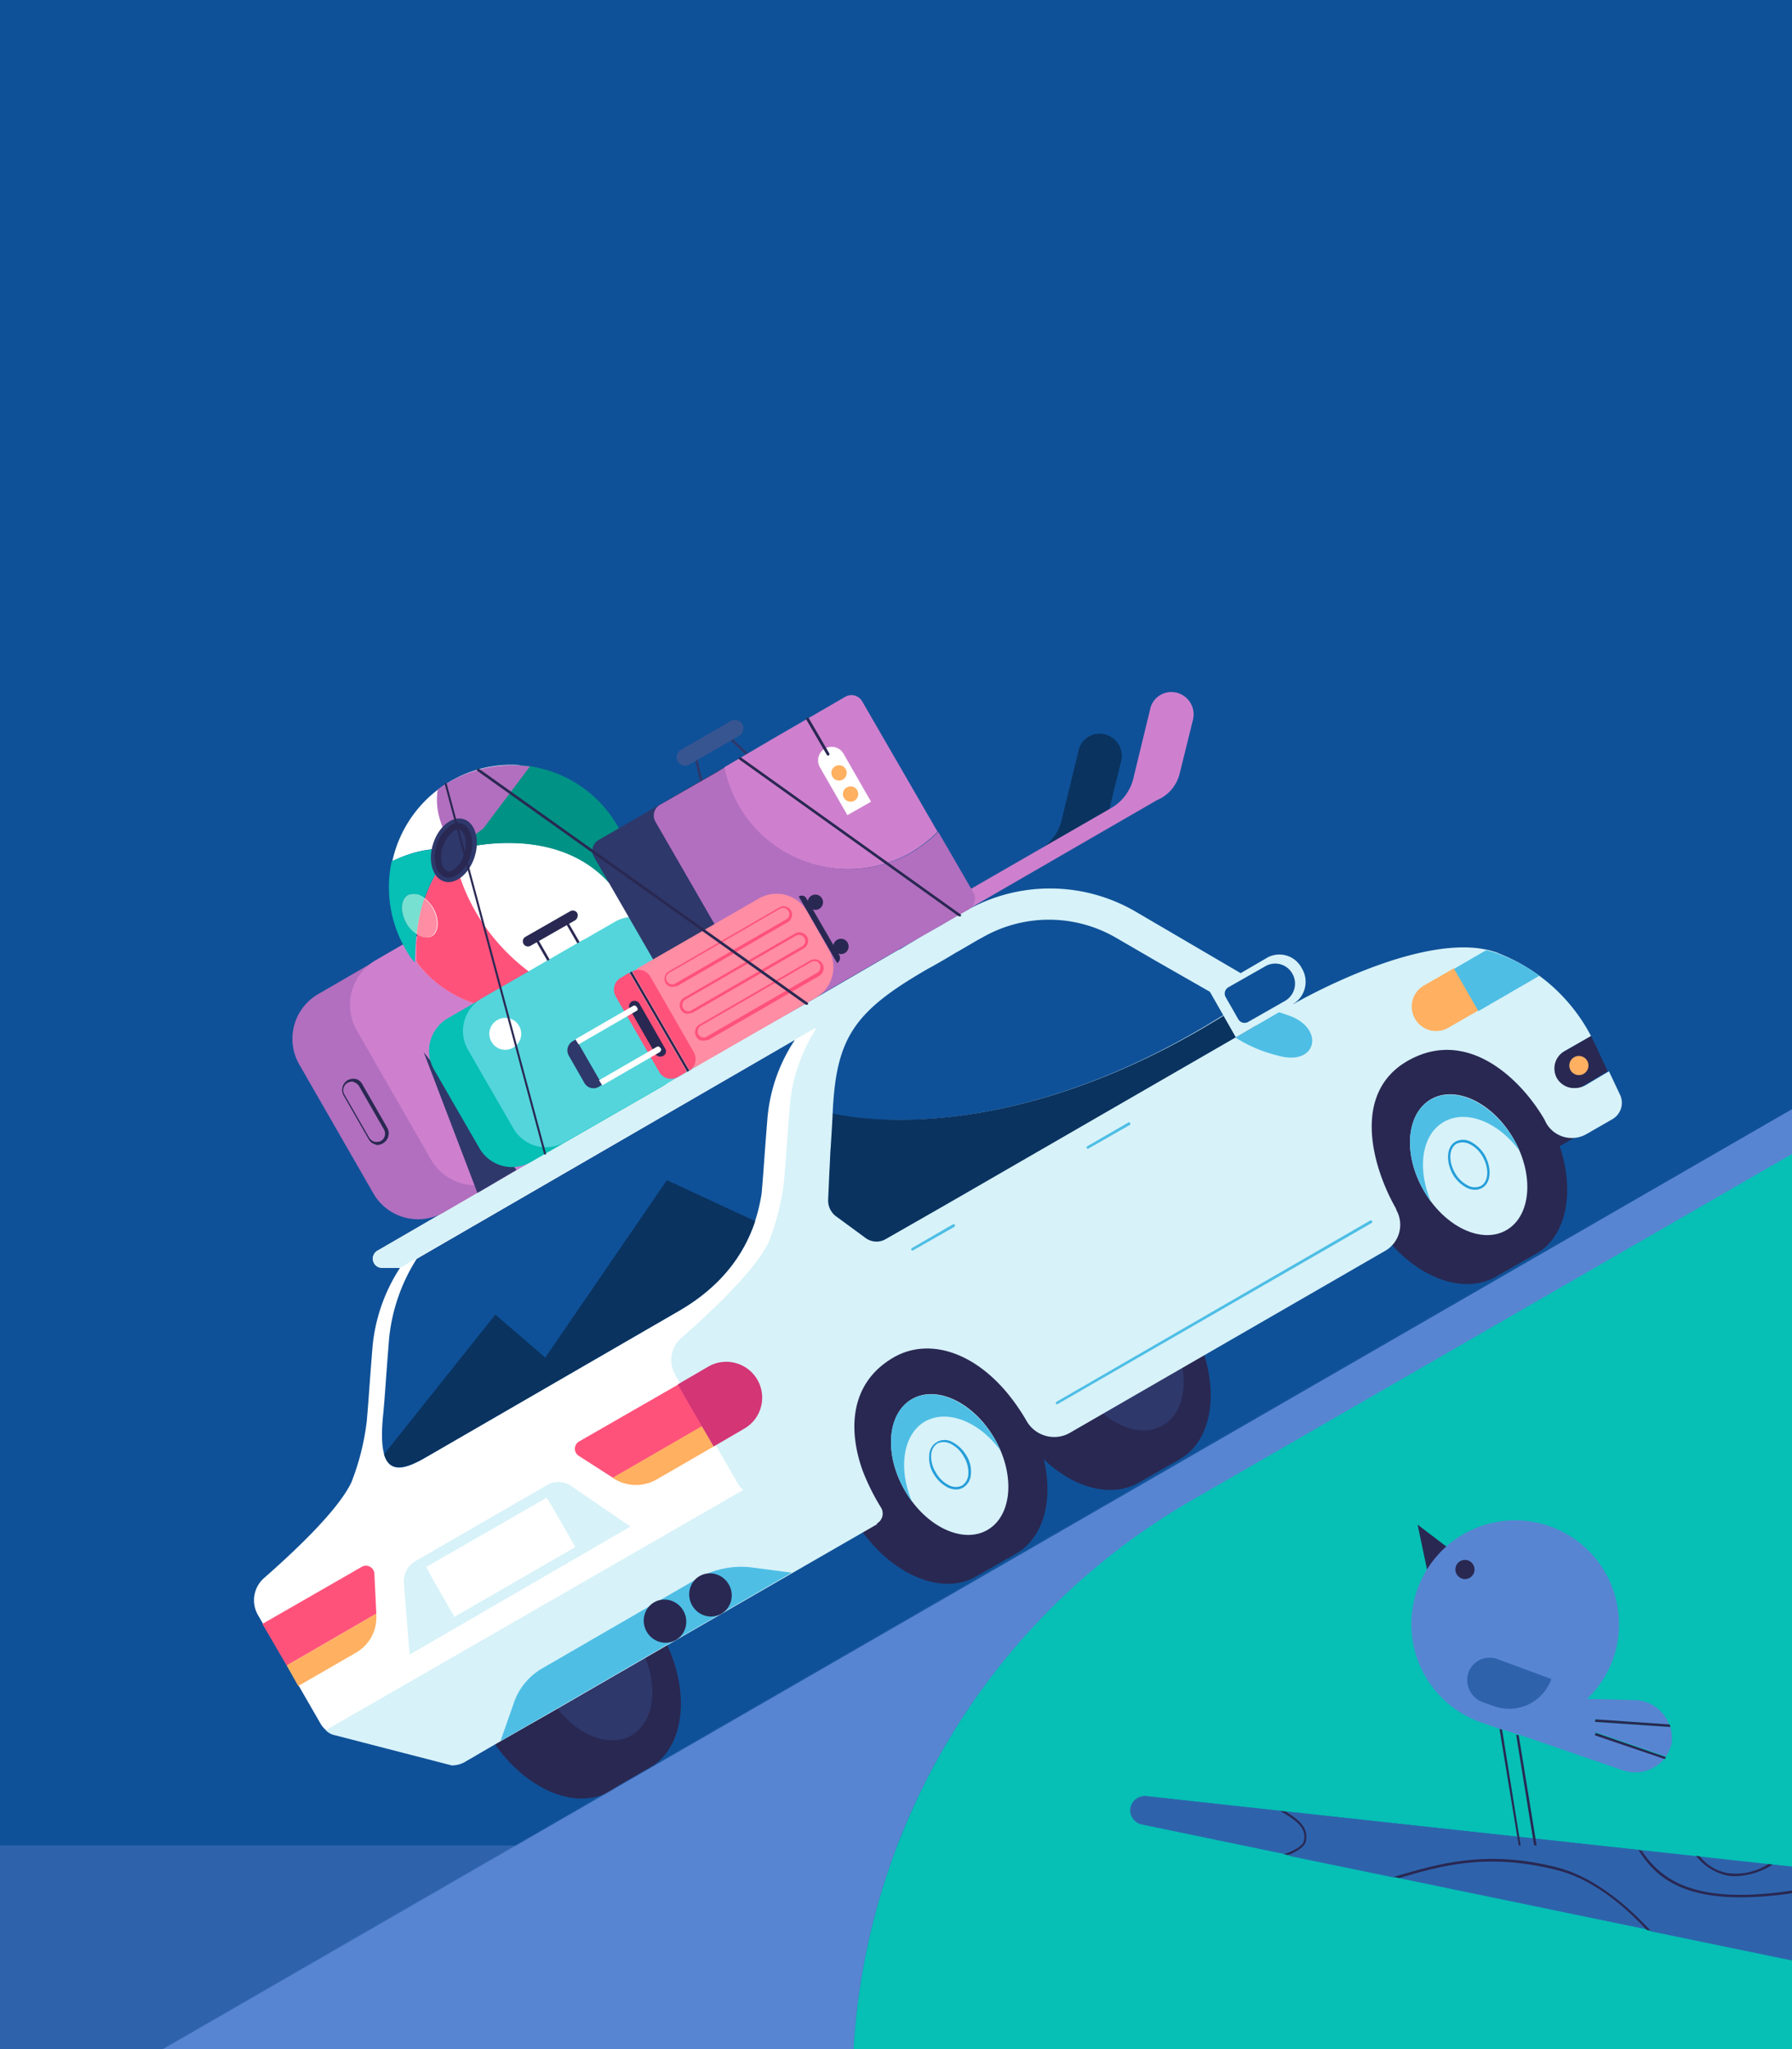 <svg xmlns="http://www.w3.org/2000/svg" xmlns:xlink="http://www.w3.org/1999/xlink" width="280" height="320" viewBox="0 0 280 320"><rect x="0" y="0" width="280" height="320" fill="#808080" stroke="none"/><defs><clipPath id="b"><rect width="280" height="320"/></clipPath></defs><g id="a" clip-path="url(#b)"><rect width="280" height="320" fill="#fff"/><g transform="translate(-7 -114)"><path d="M289.7,442.9H.2L0,0H289.7Z" fill="#0f5198"/><path d="M258.3,288.6l-18.9-23.2L130.8,328.1l6.3,11a22.952,22.952,0,0,0,3.2,11.9c4.9,8.4,13.5,12.5,19.2,9.2l6.3-3.6c4.3-2.5,5.8-8.4,4.3-14.7,4.7,4.5,10.6,6.1,14.9,3.6l6.3-3.6h0c4.8-2.7,6.1-9.7,3.7-16.8l29.3-16.9c4.9,5.6,11.6,7.9,16.4,5.2l6.3-3.6c4.8-2.7,6.1-9.7,3.7-16.8Z" fill="#292852"/><ellipse cx="8.1" cy="11.8" rx="8.1" ry="11.8" transform="matrix(0.866, -0.5, 0.5, 0.866, 169.877, 320.22)" fill="#2e386b"/><path d="M0,402.2H289.7v40.7H.2Z" fill="#2e63ac"/><rect width="7.2" height="35.1" transform="matrix(0.866, -0.5, 0.5, 0.866, 84.707, 363.268)" fill="#292852"/><ellipse cx="12" cy="17.6" rx="12" ry="17.6" transform="matrix(0.866, -0.5, 0.5, 0.866, 74.323, 369.251)" fill="#292852"/><ellipse cx="12" cy="17.6" rx="12" ry="17.6" transform="matrix(0.866, -0.5, 0.5, 0.866, 80.579, 365.547)" fill="#292852"/><ellipse cx="8.1" cy="11.8" rx="8.1" ry="11.8" transform="matrix(0.866, -0.5, 0.5, 0.866, 86.856, 368.62)" fill="#2e386b"/><path d="M57.3,362.3l2.7-1.6a2.3,2.3,0,0,1,2.4.1l6.2,4.7a1.92,1.92,0,0,1-.2,3.2l-5.6,3.2Z" fill="#ff527b"/><path d="M131.4,315.6l6.1-44s-7.4,4.6-7.8,2.3a7.252,7.252,0,0,0-4.2,1c-3,1.7-26.7,15.4-40.9,23.6a18.58,18.58,0,0,1-1.9,1.1h0L66,309.3a1.44,1.44,0,0,0,.7,2.7h2.8a27.16,27.16,0,0,0-4.3,12.4c-.5,6.2-.6,8.3-.9,11.6a38.479,38.479,0,0,1-2.4,9.5c-2.2,4.6-9.5,11.3-13.6,14.9a4.614,4.614,0,0,0-1,5.8l9.8,17a3.716,3.716,0,0,0,2.2,1.7l18.2,4.7c.8.2,2.4-.8,3.7-1.6,2-1.2,6.6-3.8,8.5-4.9,3.2-1.8,8.5-4.9,15.8-9.1,6.2-3.6,17.8-10.3,29.1-16.8l-8.2-11.4Z" fill="#fff"/><path d="M250.3,282.4a3.183,3.183,0,0,1,1.1-4.2l4.2-2.4a27.525,27.525,0,0,0-14.4-12.9c-.1,0-.1-.1-.2-.1-11.1-4.1-31.9,8-31.9,8l-24.6-14.4a26.554,26.554,0,0,0-26.7-.1q-1.65.9-3.6,2.1c-1.4.8-2.9,1.6-4.5,2.6-14.2,8.2-18.7,17.8-19.3,25.9-.5,6.2-.6,8.3-.9,11.6a38.479,38.479,0,0,1-2.4,9.5c-2.2,4.6-9.5,11.3-13.6,14.9a4.614,4.614,0,0,0-1,5.8l9.8,17a3.716,3.716,0,0,0,2.2,1.7l18.2,4.7a1.79,1.79,0,0,0,2-2.6,34.892,34.892,0,0,1-2.9-5.8c-2.1-5.8-2.4-13.5,4.8-17.7,6.2-3.6,14.9-.3,20.8,9.9a4.961,4.961,0,0,0,6.7,1.9l49.4-28.5a4.7,4.7,0,0,0,1.7-6.3l-.1-.3c-3.6-6.3-7-17.9,1.8-23,9.4-5.4,17.8,2.9,21.4,9.1l.3.6a4.605,4.605,0,0,0,6.3,1.7l4-2.3a2.951,2.951,0,0,0,1.2-3.9l-1.7-3.6-3.7,2.2A3.378,3.378,0,0,1,250.3,282.4Z" fill="#d7f2f9"/><path d="M255.6,275.8l-4.2,2.4a3.07,3.07,0,0,0,3.1,5.3l3.7-2.2-2.1-4.5C255.9,276.5,255.8,276.1,255.6,275.8Z" fill="#292852"/><path d="M229.5,267.9a3.8,3.8,0,0,0-1.4,5.2h0a3.8,3.8,0,0,0,5.2,1.4l4.7-2.7-3.8-6.6Z" fill="#ffb061"/><circle cx="1.5" cy="1.5" r="1.5" transform="translate(252.2 278.9)" fill="#ffb061"/><path d="M259.9,284.9l-3.8-8.1a27.526,27.526,0,0,0-8.6-10.5l-9.5,5.5-3.8-6.6,5-2.9c-11.4-2.3-30.1,8.5-30.1,8.5s-26.3-19.4-29.3-21.4-5.6-2.6-8.6-.8c-3,1.7-7.3,4.2-21.5,12.4s-18.7,17.8-19.3,25.9c-.5,6.2-.6,8.3-.9,11.6a38.479,38.479,0,0,1-2.4,9.5c-2.2,4.6-9.5,11.3-13.6,14.9a4.614,4.614,0,0,0-1,5.8l9.8,17a3.716,3.716,0,0,0,2.2,1.7l18.2,4.7a1.79,1.79,0,0,0,2-2.6,34.892,34.892,0,0,1-2.9-5.8c-2.1-5.8-2.4-13.5,4.8-17.7,6.2-3.6,14.9-.3,20.8,9.9a4.961,4.961,0,0,0,6.7,1.9l49.4-28.5a4.7,4.7,0,0,0,1.7-6.3l-.1-.3c-3.6-6.3-7-17.9,1.8-23,9.4-5.4,17.8,2.9,21.4,9.1l.3.6a4.605,4.605,0,0,0,6.3,1.7l4-2.3A3.208,3.208,0,0,0,259.9,284.9Z" fill="none"/><path d="M238,271.9l9.5-5.5a23.927,23.927,0,0,0-6.3-3.4c-.1,0-.1-.1-.2-.1a12.09,12.09,0,0,0-1.8-.5l-5,2.9Z" fill="#4ebee5"/><path d="M82.7,299.7,66,309.3a1.44,1.44,0,0,0,.7,2.7h2.8l70.3-40.6-1.9-3.3c-.7.2-11.7,6.4-12.4,6.8-3,1.7-26.7,15.4-40.9,23.6-.7.4-1.3.8-1.9,1.2Z" fill="#d7f2f9"/><path d="M57.9,384.2a2.751,2.751,0,0,0,1.5.8l18.2,4.7a4.175,4.175,0,0,0,2.3-.7l1.4-.8c2-1.2,6.6-3.8,8.5-4.9,3.2-1.8,8.5-4.9,15.8-9.1,6.2-3.6,27.2-15.7,38.5-22.2l-17-7.6Z" fill="#d7f2f9"/><path d="M200,276a21.749,21.749,0,0,0,6.5,2.8c6.3,1.9,7.6-4.2,1.9-6.2-4.8-1.7-12.5-3.8-12.5-3.8Z" fill="#4ebee5"/><line x2="19.5" y2="27.2" transform="translate(152.1 265.2)" fill="none" stroke="#c7e5f2" stroke-miterlimit="10" stroke-width="1"/><path d="M147.6,262.2l-16.7,9.7a1.44,1.44,0,0,0,.7,2.7h6.8Z" fill="#d7f2f9"/><path d="M97.5,339.1a1.317,1.317,0,0,0,0,2.3l5.3,3.4,14-8.1-3.8-6.5Z" fill="#ff527b"/><path d="M102.9,344.9a6.5,6.5,0,0,0,6.6.2l9-5.2-1.8-3.2-14,8.1Z" fill="#ffb061"/><path d="M63.5,358.7a1.321,1.321,0,0,1,2,1.1l.3,6.2-14,8.1L48,367.6Z" fill="#ff527b"/><path d="M65.8,366.3a6.307,6.307,0,0,1-3.2,5.8l-9,5.2-1.8-3.2,14-8.1Z" fill="#ffb061"/><path d="M105.5,352.4,71,372.4l-.9-11.2a3.618,3.618,0,0,1,1.8-3.4l20.6-11.9a3.493,3.493,0,0,1,3.8.2Z" fill="#d7f2f9"/><path d="M73.6,358.7l.9,1.7,3.5,6.1,18.9-10.9-3.5-6.1-1-1.6Z" fill="#fff"/><path d="M72.1,310.6h0A28.386,28.386,0,0,0,67.8,323c-.5,6.2-.6,8.3-.9,11.6-1,9.3,1.6,10,6.6,7l39.6-22.9c8.1-4.7,11.8-11.2,12.9-18.3.3-3.3.4-5.4.9-11.6a26.038,26.038,0,0,1,4.3-12.4Z" fill="#0f5198"/><path d="M92.2,326l19-27.7,13.8,6.4a20.692,20.692,0,0,0,1-4.3c.3-3.3.4-5.4.9-11.6a26.038,26.038,0,0,1,4.3-12.4L72.1,310.5h0a27.16,27.16,0,0,0-4.3,12.4c-.5,6.2-.6,8.3-.9,11.6a19.423,19.423,0,0,0,.1,6.6l17.5-21.8Z" fill="none"/><path d="M73.5,341.6l39.6-22.9c6.4-3.7,10.1-8.6,11.9-14l-13.8-6.4L92.2,326l-7.8-6.7L67,341.1C67.8,343.9,70.1,343.5,73.5,341.6Z" fill="#0a3360"/><path d="M130.7,359.6,85.2,385.9l2.1-6a9.991,9.991,0,0,1,4.5-5.4l24.2-14a13.687,13.687,0,0,1,8.6-1.7Z" fill="#4ebee5"/><ellipse cx="3.3" cy="3.4" rx="3.3" ry="3.4" transform="matrix(0.866, -0.5, 0.5, 0.866, 113.452, 361.779)" fill="#292852"/><ellipse cx="3.3" cy="3.4" rx="3.3" ry="3.4" transform="matrix(0.866, -0.5, 0.5, 0.866, 106.349, 365.875)" fill="#292852"/><line x1="4.1" y1="7.1" transform="translate(196 268.8)" fill="#d7f2f9"/><path d="M123.3,337.1l-4.8,2.8-5.6-9.7,4.8-2.8a5.621,5.621,0,0,1,7.6,2h0A5.585,5.585,0,0,1,123.3,337.1Z" fill="#d33575"/><path d="M89.5,295.7l-13.1,7.6a8.06,8.06,0,0,1-11.1-3l-11.5-20a8.06,8.06,0,0,1,3-11.1l13.1-7.6a8.06,8.06,0,0,1,11.1,3l11.5,20A8.106,8.106,0,0,1,89.5,295.7Z" fill="#b26fbf"/><path d="M98.5,290.5,85.4,298a8.06,8.06,0,0,1-11.1-3L62.8,275a8.06,8.06,0,0,1,3-11.1l13.1-7.6a8.06,8.06,0,0,1,11.1,3l11.5,20A8.2,8.2,0,0,1,98.5,290.5Z" fill="#ce80ce"/><path d="M66,292.8a.6.6,0,0,1-.4-.1,1.589,1.589,0,0,1-1-.8l-3.9-6.8a1.779,1.779,0,0,1,.6-2.4,2,2,0,0,1,1.3-.2,1.589,1.589,0,0,1,1,.8l3.9,6.8a1.779,1.779,0,0,1-.6,2.4A1.613,1.613,0,0,1,66,292.8Zm-4-9.9a1.854,1.854,0,0,0-.7.2,1.334,1.334,0,0,0-.5,1.8l3.9,6.8a1.555,1.555,0,0,0,.8.6,1.729,1.729,0,0,0,1-.1,1.334,1.334,0,0,0,.5-1.8l-3.9-6.8a1.555,1.555,0,0,0-.8-.6A.438.438,0,0,0,62,282.9Z" fill="#292852"/><path d="M73.2,278.3l8.4,22,6.1-3.6Z" fill="#2e386b"/><path d="M77.9,246.8a18.171,18.171,0,0,1,10.4-13.3A18.652,18.652,0,0,0,77.4,236a19.151,19.151,0,0,0-9.1,12.5c3.4-1.7,6.9-2.3,9.6-1.7a20.307,20.307,0,0,0-4.5,7.5,2.412,2.412,0,0,0-2.6-.5c-1.1.7-1.2,2.6-.2,4.4a5.235,5.235,0,0,0,1.6,1.7,21.741,21.741,0,0,0-.1,4.4,19.088,19.088,0,0,0,33.6-7.2C97.9,240.5,77.9,246.8,77.9,246.8Z" fill="#fff"/><path d="M77.9,246.8s20-6.2,27.6,10.2a19.228,19.228,0,0,0-2-14,19.03,19.03,0,0,0-15.2-9.5A17.975,17.975,0,0,0,77.9,246.8Z" fill="#009285"/><path d="M72.1,259.9a6.562,6.562,0,0,1-1.6-1.7c-1-1.8-.9-3.7.2-4.4a2.412,2.412,0,0,1,2.6.5,21.751,21.751,0,0,1,4.5-7.5c-2.7-.6-6.2.1-9.6,1.7a19.247,19.247,0,0,0,2.1,13.6,10.708,10.708,0,0,0,1.5,2.2C71.9,262.9,71.9,261.4,72.1,259.9Z" fill="#06bfb5"/><path d="M70.7,253.8c-1.1.7-1.2,2.6-.2,4.4a5.235,5.235,0,0,0,1.6,1.7,23.79,23.79,0,0,1,1.3-5.6A2.55,2.55,0,0,0,70.7,253.8Z" fill="#77e0d1"/><path d="M72.1,259.9a2.214,2.214,0,0,0,2.3.3c1.1-.7,1.2-2.6.2-4.4a6.39,6.39,0,0,0-1.3-1.5A28.025,28.025,0,0,0,72.1,259.9Z" fill="#ff8da3"/><ellipse cx="1.3" cy="2" rx="1.3" ry="2" transform="matrix(0.79, -0.613, 0.613, 0.79, 72.609, 262.726)" fill="#ff8da3"/><path d="M103.5,243a19.058,19.058,0,0,0-13.7-9.3l-7.3,9.7-4.6,3.4c-1.5-2.7-3.1-5.8-2.4-9.5a18.953,18.953,0,0,0-5,24.7,10.708,10.708,0,0,0,1.5,2.2,33.04,33.04,0,0,1,.1-4.4,2.214,2.214,0,0,0,2.3.3c1.1-.7,1.2-2.6.2-4.4a6.39,6.39,0,0,0-1.3-1.5,21.751,21.751,0,0,1,4.5-7.5s1.3,14.6,17.8,22.7a2.177,2.177,0,0,0,.8-.5A18.8,18.8,0,0,0,103.5,243Z" fill="none"/><path d="M77.9,246.8a20.307,20.307,0,0,0-4.5,7.5,6.39,6.39,0,0,1,1.3,1.5c1,1.8.9,3.7-.2,4.4a2.2,2.2,0,0,1-2.3-.3,21.741,21.741,0,0,0-.1,4.4,18.855,18.855,0,0,0,23.7,5.2C79.2,261.4,77.9,246.8,77.9,246.8Z" fill="#ff527b"/><path d="M77.9,246.8l4.6-3.4,7.3-9.7A19.522,19.522,0,0,0,77.4,236a13.734,13.734,0,0,0-2,1.3C74.8,241,76.4,244,77.9,246.8Z" fill="#b26fbf"/><ellipse cx="5.1" cy="3.4" rx="5.1" ry="3.4" transform="translate(73.127 250.61) rotate(-72.29)" fill="#2e386b"/><path d="M78,250.3a1.427,1.427,0,0,1-1.3.2,1.874,1.874,0,0,1-1.1-1.4,5.144,5.144,0,0,1,.1-3,5.5,5.5,0,0,1,2-2.8,1.427,1.427,0,0,1,1.3-.2c1,.3,1.7,2.2,1,4.4A4.568,4.568,0,0,1,78,250.3Z" fill="none" stroke="#292852" stroke-miterlimit="10" stroke-width="1"/><path d="M97.6,261.1,77,273a5.887,5.887,0,0,0-2.2,8l7.1,12.3a5.887,5.887,0,0,0,8,2.2l20.7-11.9a5.887,5.887,0,0,0,2.2-8l-7.1-12.3A5.809,5.809,0,0,0,97.6,261.1Z" fill="#06bfb5"/><path d="M103,258,82.3,269.9a5.887,5.887,0,0,0-2.2,8l7.1,12.3a5.887,5.887,0,0,0,8,2.2l20.7-11.9a5.887,5.887,0,0,0,2.2-8L111,260.2A5.718,5.718,0,0,0,103,258Z" fill="#53d5db"/><path d="M87.2,277.6h0a2.467,2.467,0,0,1-3.4-.9h0a2.467,2.467,0,0,1,.9-3.4h0a2.467,2.467,0,0,1,3.4.9h0A2.467,2.467,0,0,1,87.2,277.6Z" fill="#fff"/><path d="M96.9,257.7l-7,4a.8.8,0,0,1-1.1-.3h0a.8.8,0,0,1,.3-1.1l7-4a.8.8,0,0,1,1.1.3h0A.947.947,0,0,1,96.9,257.7Z" fill="#292852"/><rect width="0.4" height="4" transform="matrix(0.866, -0.5, 0.5, 0.866, 90.527, 260.578)" fill="#292852"/><rect width="0.4" height="4" transform="matrix(0.866, -0.5, 0.5, 0.866, 95.208, 257.85)" fill="#292852"/><path d="M177.9,228.7a3.365,3.365,0,0,0-2.4,2.6L172.9,242a7.287,7.287,0,0,1-3.5,4.7L143,261.8l1.3,2.2,27-15.6,5.2-3,.8-.4a6.112,6.112,0,0,0,2.8-3.7l2.1-8.5A3.475,3.475,0,0,0,177.9,228.7Z" fill="#0a3360"/><path d="M189.1,222.2a3.365,3.365,0,0,0-2.4,2.6l-2.6,10.7a7.287,7.287,0,0,1-3.5,4.7l-26.4,15.2,1.3,2.2,27-15.6,5.2-3,.8-.4a6.112,6.112,0,0,0,2.8-3.7l2.1-8.5A3.482,3.482,0,0,0,189.1,222.2Z" fill="#ce80ce"/><path d="M129.7,228.3l-11.4,6.6-17.8,10.3a1.933,1.933,0,0,0-.7,2.6L117,277.6a1.933,1.933,0,0,0,2.6.7L137.4,268l11.4-6.6a1.933,1.933,0,0,0,.7-2.6L132.3,229A1.933,1.933,0,0,0,129.7,228.3Z" fill="#2e386b"/><rect width="0.4" height="6.8" transform="matrix(0.685, -0.728, 0.728, 0.685, 120.292, 228.817)" fill="#2e386b"/><rect width="0.4" height="6.8" transform="translate(115.32 231.518) rotate(-13.262)" fill="#2e386b"/><path d="M122.5,228.9l-7.8,4.5a1.334,1.334,0,0,1-1.8-.5h0a1.334,1.334,0,0,1,.5-1.8l7.8-4.5a1.334,1.334,0,0,1,1.8.5h0A1.374,1.374,0,0,1,122.5,228.9Z" fill="#375591"/><path d="M153.6,243.9a21.491,21.491,0,0,1-4.1,3.2,19.742,19.742,0,0,1-29.2-13.3l-1.3.8-8.9,5.1a1.933,1.933,0,0,0-.7,2.6l17.2,29.8a1.933,1.933,0,0,0,2.6.7L147,262.5l.9-.5,10.5-6a1.933,1.933,0,0,0,.7-2.6Z" fill="#b26fbf"/><path d="M149.4,247.1a21.491,21.491,0,0,0,4.1-3.2l-11.8-20.4a1.933,1.933,0,0,0-2.6-.7l-11.4,6.6-7.5,4.4a19.742,19.742,0,0,0,29.2,13.3Z" fill="#ce80ce"/><path d="M139.2,222.9l-11.4,6.6-8.9,5.1-8.9,5.1a1.933,1.933,0,0,0-.7,2.6l17.2,29.8a1.933,1.933,0,0,0,2.6.7l17.8-10.3.9-.5,10.5-6a1.933,1.933,0,0,0,.7-2.6l-17.2-29.8A1.775,1.775,0,0,0,139.2,222.9Z" fill="none"/><path d="M143.1,239.2l-3.7,2.1-4.3-7.5a2.139,2.139,0,0,1,.8-2.9h0a2.139,2.139,0,0,1,2.9.8Z" fill="#fff"/><path d="M136.4,232c-.1,0-.1,0-.2-.1l-3.2-5.5c-.1-.1,0-.2.1-.3s.2,0,.3.1l3.2,5.5c0,.1,0,.3-.2.3Z" fill="#292852"/><circle cx="1.2" cy="1.2" r="1.2" transform="translate(138.7 236.8)" fill="#ffb061"/><circle cx="1.2" cy="1.2" r="1.2" transform="translate(136.9 233.5)" fill="#ffb061"/><path d="M134.5,269.8l-18.6,10.7a5.527,5.527,0,0,1-7.5-2l-3.4-6a5.527,5.527,0,0,1,2-7.5l18.6-10.7a5.527,5.527,0,0,1,7.5,2l3.4,6A5.551,5.551,0,0,1,134.5,269.8Z" fill="#ff8da3"/><path d="M115.4,278.3l-6.8-11.8a2.112,2.112,0,0,0-2.8-.8l9,15.5A2.284,2.284,0,0,0,115.4,278.3Z" fill="#ff527b"/><path d="M104,266.7a2.139,2.139,0,0,0-.8,2.9l6.8,11.8a2.139,2.139,0,0,0,2.9.8l1.4-.8-9-15.5Z" fill="#ff527b"/><path d="M114.7,281.2l-9-15.5a.1.1,0,0,0-.1.1l-.2.1,9,15.5.3-.2Z" fill="#292852"/><path d="M113.8,281.7h0a3.183,3.183,0,0,1-4.2-1.1l-5.9-10.2a3.183,3.183,0,0,1,1.1-4.2h0a3.183,3.183,0,0,1,4.2,1.1l5.9,10.2A2.983,2.983,0,0,1,113.8,281.7Z" fill="none"/><path d="M137.8,264.4h0l-6-10.4h0a.837.837,0,0,1,1.2.3l5.1,8.8A.929.929,0,0,1,137.8,264.4Z" fill="#292852"/><path d="M110.6,278.9h0a.926.926,0,0,1-1.2-.3l-4-7a.927.927,0,0,1,.3-1.2h0a.926.926,0,0,1,1.2.3l4,7A.786.786,0,0,1,110.6,278.9Z" fill="#292852"/><path d="M101.1,283.4l-.5.3a1.64,1.64,0,0,1-2.3-.6l-2.4-4.2a1.64,1.64,0,0,1,.6-2.3l.5-.3Z" fill="#2e386b"/><path d="M106.4,271.9l-9,5.2-.5-.8,9-5.2a.4.4,0,0,1,.6.2h0C106.7,271.5,106.7,271.8,106.4,271.9Z" fill="#fff"/><path d="M110.1,278.3l-9,5.2-.5-.8,9-5.2a.4.4,0,0,1,.6.2h0C110.4,277.8,110.3,278.1,110.1,278.3Z" fill="#fff"/><path d="M112.2,268.1h-.4a1.242,1.242,0,0,1-.8-.6,1.183,1.183,0,0,1-.1-1,1.242,1.242,0,0,1,.6-.8l17.3-10a1.183,1.183,0,0,1,1-.1,1.242,1.242,0,0,1,.8.6,1.183,1.183,0,0,1,.1,1,1.242,1.242,0,0,1-.6.8l-17.3,10C112.6,268,112.4,268.1,112.2,268.1Zm17.2-12.3a.9.9,0,0,0-.5.1l-17.3,10a1.024,1.024,0,0,0-.5.6.822.822,0,0,0,.1.7,1.024,1.024,0,0,0,.6.5.821.821,0,0,0,.7-.1l17.3-10a1.024,1.024,0,0,0,.5-.6.821.821,0,0,0-.1-.7,1.024,1.024,0,0,0-.6-.5Z" fill="#ff527b"/><path d="M114.6,272.3h-.4a1.242,1.242,0,0,1-.8-.6,1.362,1.362,0,0,1,.5-1.9l17.3-10a1.362,1.362,0,0,1,1.9.5,1.183,1.183,0,0,1,.1,1,1.242,1.242,0,0,1-.6.8l-17.3,10A2.542,2.542,0,0,1,114.6,272.3ZM131.9,260a.9.9,0,0,0-.5.1l-17.3,10a1.011,1.011,0,0,0-.4,1.3,1.024,1.024,0,0,0,.6.5.821.821,0,0,0,.7-.1l17.3-10a1.024,1.024,0,0,0,.5-.6.981.981,0,0,0-.9-1.2Z" fill="#ff527b"/><path d="M117,276.5h-.4a1.242,1.242,0,0,1-.8-.6,1.362,1.362,0,0,1,.5-1.9l17.3-10a1.389,1.389,0,1,1,1.4,2.4l-17.3,10C117.5,276.4,117.2,276.5,117,276.5Zm17.3-12.4a.9.9,0,0,0-.5.1l-17.3,10a1.011,1.011,0,0,0-.4,1.3,1.024,1.024,0,0,0,.6.5.821.821,0,0,0,.7-.1l17.3-10a1.011,1.011,0,0,0,.4-1.3,1.024,1.024,0,0,0-.6-.5C134.5,264.2,134.4,264.1,134.3,264.1Z" fill="#ff527b"/><circle cx="1.2" cy="1.2" r="1.2" transform="translate(133.2 253.7)" fill="#292852"/><circle cx="1.2" cy="1.2" r="1.2" transform="translate(137.2 260.6)" fill="#292852"/><path d="M92.2,294.3a.349.349,0,0,1-.2-.1L76.5,236.5c0-.1,0-.2.1-.2s.2,0,.2.1l15.5,57.7c.1.1,0,.2-.1.2Z" fill="#292852"/><path d="M133,270.9h-.1L81.6,234.4a.212.212,0,0,1,.3-.3l51.3,36.5a.187.187,0,0,1,0,.3Z" fill="#292852"/><path d="M156.9,257.1h-.1l-34.3-24.5a.212.212,0,0,1,.3-.3l34.3,24.5a.187.187,0,0,1,0,.3Z" fill="#292852"/><path d="M140.2,437.9l-.1,5H289.7V292.5l-96.6,55.7A106.459,106.459,0,0,0,140.2,437.9Z" fill="#06bfb5"/><line transform="translate(289.7 285.5)" fill="#5885d2"/><path d="M289.7,285.5,17,442.9h.1Z" fill="#5885d2"/><path d="M140.2,437.9a106.042,106.042,0,0,1,53-89.6l96.6-55.7v-7L17.1,442.9h123Z" fill="#5885d2"/><path d="M268.1,386.3a5.679,5.679,0,0,0-5.5-6.8l-7.6-.2a16.408,16.408,0,0,0,4.1-6.4A16.223,16.223,0,1,0,238.5,383l22.2,7.6A5.673,5.673,0,0,0,268.1,386.3Z" fill="none"/><path d="M289.7,405.8,186.1,394.5a2.294,2.294,0,0,0-2.5,2.2h0a2.256,2.256,0,0,0,1.8,2.2l104.2,21.6Z" fill="#2e63ac"/><path d="M210.7,401.6c.5-1.8-.7-3.1-3.7-4.8l-20.9-2.3a2.294,2.294,0,0,0-2.5,2.2,2.256,2.256,0,0,0,1.8,2.2l22.2,4.6C209.1,403,210.5,402.3,210.7,401.6Z" fill="#2e63ac"/><path d="M250.1,406c-10.8-2.7-18.1-.6-24.5,1.3l38.7,8C260.3,411.3,255.5,407.4,250.1,406Z" fill="#2e63ac"/><path d="M289.7,408.8v-3l-5.7-.6a11.756,11.756,0,0,1-5.8,1.8,5.7,5.7,0,0,1-1.3-.1,8.482,8.482,0,0,1-4.8-3l-8.5-.9C266.5,407.4,271.7,412.1,289.7,408.8Z" fill="#2e63ac"/><path d="M276.9,406.6c1.9.4,4-.1,6.4-1.4L272.6,404A8.926,8.926,0,0,0,276.9,406.6Z" fill="#2e63ac"/><path d="M263.1,402.9l-55.1-6c2.6,1.6,3.6,2.9,3.1,4.8-.2.8-1.4,1.5-2.8,2.1l16.5,3.4c.1,0,.2-.1.3-.1,6.5-2,13.9-4.2,25.1-1.4,5.6,1.4,10.7,5.6,14.7,9.9l24.7,5.1.1-11.4a66.836,66.836,0,0,1-10.6,1.1C269,410.3,265.4,406.5,263.1,402.9Z" fill="#2e63ac"/><path d="M211,401.7c.5-1.9-.5-3.2-3.1-4.8l-.9-.1c3,1.7,4.2,2.9,3.7,4.8-.2.7-1.5,1.4-3.1,2l.7.1C209.6,403.2,210.8,402.4,211,401.7Z" fill="#292852"/><path d="M250.2,405.6c-11.1-2.8-18.5-.5-25.1,1.4-.1,0-.2.1-.3.1l.8.2c6.4-1.9,13.7-4,24.5-1.3,5.4,1.3,10.3,5.2,14.2,9.4l.6.1C260.9,411.2,255.8,407,250.2,405.6Z" fill="#292852"/><path d="M263.5,403l-.5-.1c2.3,3.6,5.9,7.4,16,7.4a56.018,56.018,0,0,0,10.6-1.1v-.4C271.7,412.1,266.5,407.4,263.5,403Z" fill="#292852"/><path d="M276.9,406.9a5.7,5.7,0,0,0,1.3.1,11.756,11.756,0,0,0,5.8-1.8l-.7-.1a9.314,9.314,0,0,1-6.4,1.4,7.029,7.029,0,0,1-4.3-2.6l-.6-.1A8.369,8.369,0,0,0,276.9,406.9Z" fill="#292852"/><path d="M233.5,355.9l-5-3.8,1.6,7.6Z" fill="#292852"/><path d="M246.7,402.2h.4L244.3,385l-.4-.1Z" fill="#292852"/><path d="M244.3,402.2h.3l-2.9-18.1-.4-.1Z" fill="#292852"/><path d="M268,383.7l-11.8-.8v-.4l11.6.8a5.882,5.882,0,0,0-5.2-3.8l-7.6-.2a16.408,16.408,0,0,0,4.1-6.4A16.223,16.223,0,1,0,238.5,383l2.9,1,.4.1,2.2.7.4.1,16.3,5.6a5.92,5.92,0,0,0,6.4-1.9l-10.9-3.7.1-.4,11,3.8a6.667,6.667,0,0,0,.9-2.1A7.067,7.067,0,0,0,268,383.7Z" fill="#5885d2"/><path d="M256.2,382.9l11.8.8c0-.1-.1-.3-.1-.4l-11.6-.8Z" fill="#292852"/><path d="M256.2,385l10.9,3.7c.1-.1.2-.2.2-.3l-11-3.8Z" fill="#292852"/><circle cx="1.5" cy="1.5" r="1.5" transform="translate(234.4 357.6)" fill="#292852"/><path d="M238.6,379.8l1.7.6a7,7,0,0,0,9.1-4.2h0l-8.4-3.1a3.527,3.527,0,0,0-4.6,2.2h0A3.711,3.711,0,0,0,238.6,379.8Z" fill="#2e63ac"/><path d="M172.2,333.3c-.1,0-.1,0-.2-.1s0-.2.1-.3l49-28.3c.1-.1.2,0,.3.1s0,.2-.1.3l-49.1,28.3Z" fill="#4ebee5"/><path d="M177,293.4c-.1,0-.1,0-.2-.1s0-.2.1-.3l6.4-3.7c.1-.1.2,0,.3.1s0,.2-.1.3l-6.5,3.7Z" fill="#4ebee5"/><path d="M149.6,309.3c-.1,0-.1,0-.2-.1s0-.2.1-.3l6.4-3.7c.1-.1.2,0,.3.1s0,.2-.1.3l-6.5,3.7Z" fill="#4ebee5"/><ellipse cx="8.1" cy="11.8" rx="8.1" ry="11.8" transform="matrix(0.866, -0.5, 0.5, 0.866, 142.474, 336.54)" fill="#d7f2f9"/><path d="M151.5,336c3.5-2,8.5,0,11.8,4.5a15.1,15.1,0,0,0-.9-1.8c-3.3-5.6-9-8.4-12.9-6.2s-4.4,8.6-1.1,14.3a16.287,16.287,0,0,0,1.1,1.7C147.3,343.3,148.1,338,151.5,336Z" fill="#4ebee5"/><path d="M156.4,346.6a3.08,3.08,0,0,1-1.3-.3,5.522,5.522,0,0,1-2.2-2.1,4.62,4.62,0,0,1-.7-2.9,2.4,2.4,0,0,1,3.6-2.1,5.522,5.522,0,0,1,2.2,2.1h0a4.62,4.62,0,0,1,.7,2.9,2.526,2.526,0,0,1-1.2,2.1A2.016,2.016,0,0,1,156.4,346.6Zm-2-7.4a2.92,2.92,0,0,0-.9.2,2.2,2.2,0,0,0-1,1.8,4.567,4.567,0,0,0,.7,2.7,4.814,4.814,0,0,0,2,2,2.253,2.253,0,0,0,2.1.1,2.2,2.2,0,0,0,1-1.8,4.567,4.567,0,0,0-.7-2.7,4.814,4.814,0,0,0-2-2A2.662,2.662,0,0,0,154.4,339.2Z" fill="#259ed9"/><ellipse cx="8.1" cy="11.8" rx="8.1" ry="11.8" transform="matrix(0.866, -0.5, 0.5, 0.866, 223.564, 289.718)" fill="#d7f2f9"/><path d="M232.6,289.2c3.5-2,8.5,0,11.8,4.5a15.1,15.1,0,0,0-.9-1.8c-3.3-5.6-9-8.4-12.9-6.2s-4.4,8.6-1.1,14.3a16.287,16.287,0,0,0,1.1,1.7C228.4,296.5,229.1,291.2,232.6,289.2Z" fill="#4ebee5"/><path d="M237.5,299.8a3.08,3.08,0,0,1-1.3-.3,5.522,5.522,0,0,1-2.2-2.1c-1.1-2-1-4.3.4-5.1a2.542,2.542,0,0,1,2.4,0,5.522,5.522,0,0,1,2.2,2.1h0c1.1,2,1,4.3-.4,5.1A2.279,2.279,0,0,1,237.5,299.8Zm-2-7.4a2.92,2.92,0,0,0-.9.2c-1.2.7-1.3,2.7-.3,4.5a4.814,4.814,0,0,0,2,2,2.253,2.253,0,0,0,2.1.1c1.2-.7,1.3-2.7.3-4.5h0a4.814,4.814,0,0,0-2-2A2.663,2.663,0,0,0,235.5,292.4Z" fill="#259ed9"/><path d="M199.6,271.6c-1.1-.8-2.3-1.8-3.7-2.8h0l-8.4-4.8-6.2-3.6a20.876,20.876,0,0,0-20.8,0c-1.5.8-2.9,1.7-4.2,2.4-1.8,1.1-3.4,2-4.5,2.6-11.4,6.6-14.2,10.7-14.7,22.6C148.9,290.3,172,289.4,199.6,271.6Z" fill="#0f5198"/><path d="M137.1,287.9v.1c-.1,2.1-.2,3.4-.3,5.2-.1,1-.1,2.1-.2,3.6l-.2,4.5a3.092,3.092,0,0,0,1.3,2.7l4.5,3.3a2.873,2.873,0,0,0,3.2.2l9.1-5.2,48.7-28.1s-1.4-1.1-3.4-2.6C172,289.4,148.9,290.3,137.1,287.9Z" fill="#0a3360"/><path d="M196,268.8l9.1-5.3a3.936,3.936,0,0,1,5.3,1.7h0a4.056,4.056,0,0,1-1.2,5.5l-9.1,5.3" fill="#d7f2f9"/><path d="M207.8,270.3l-5.8,3.3a1.129,1.129,0,0,1-1.5-.4l-2-3.5a1.129,1.129,0,0,1,.4-1.5l5.8-3.3a3.065,3.065,0,0,1,4.2,1.1h0A3.118,3.118,0,0,1,207.8,270.3Z" fill="#0f5198"/></g></g></svg>